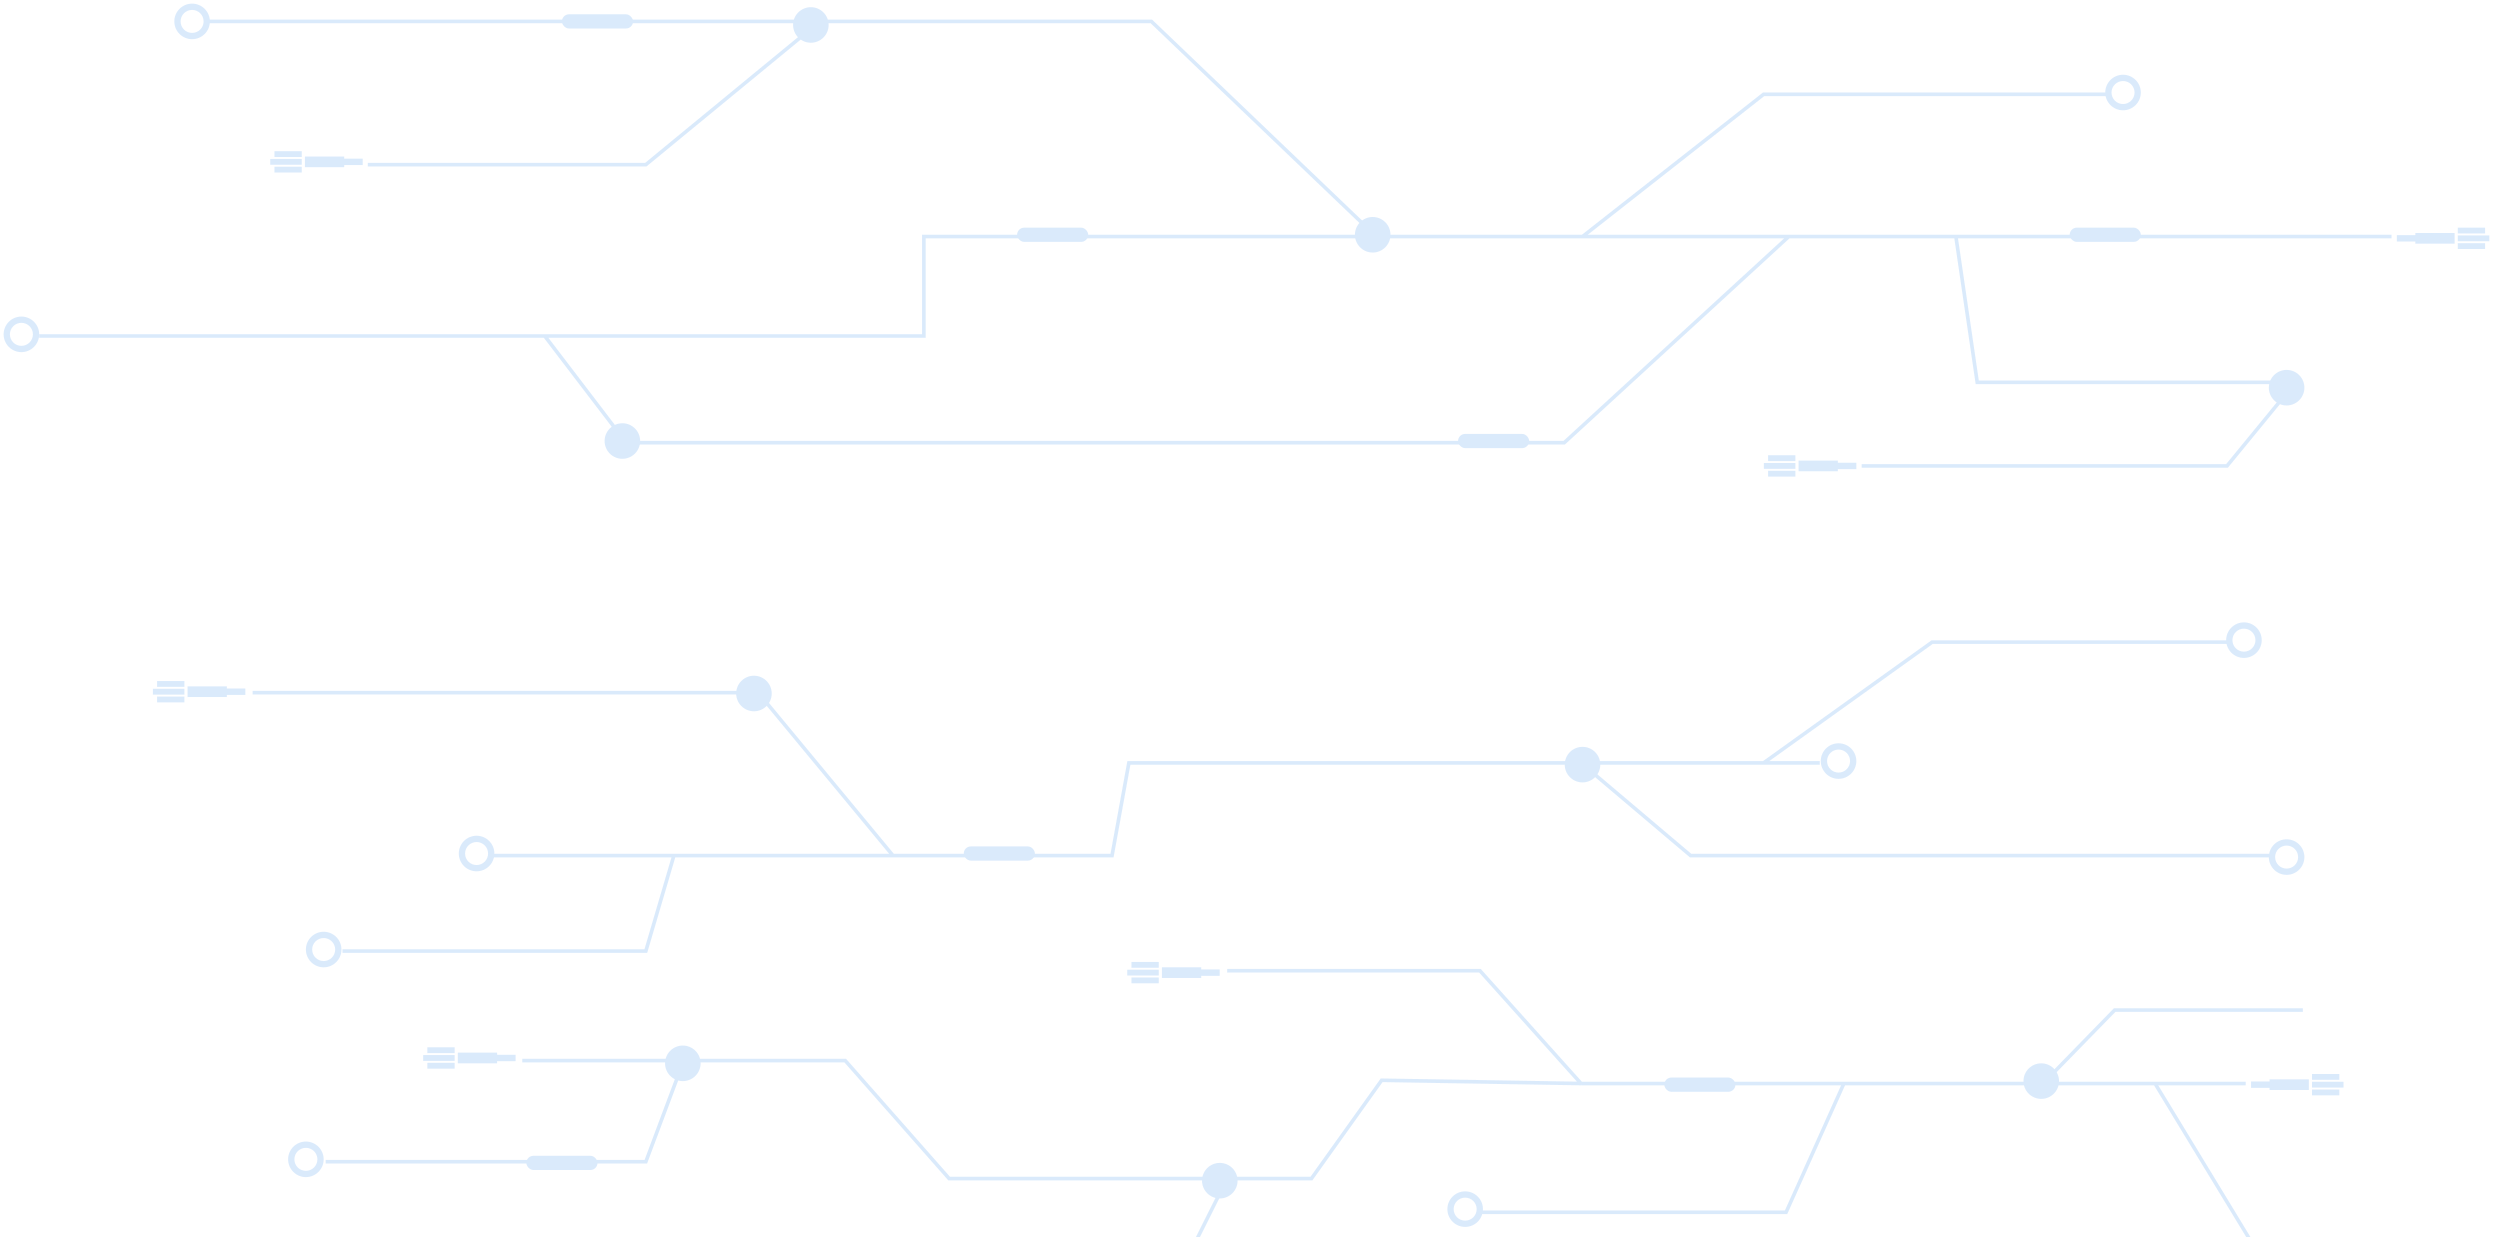 <?xml version="1.0" encoding="UTF-8"?> <svg xmlns="http://www.w3.org/2000/svg" width="689" height="341" viewBox="0 0 689 341" fill="none"><g opacity="0.15" filter="url(#filter0_f_699_336)"><rect x="637.185" y="295.996" width="7.529" height="1.604" fill="#0873E7"></rect><rect x="637.185" y="298.135" width="8.687" height="1.604" fill="#0873E7"></rect><rect x="637.185" y="300.275" width="7.529" height="1.604" fill="#0873E7"></rect><path fill-rule="evenodd" clip-rule="evenodd" d="M636.316 297.467H625.486V298.054H620.391V299.818H625.486V300.407H636.316V297.467Z" fill="#0873E7"></path><rect x="677.367" y="62.744" width="7.529" height="1.604" fill="#0873E7"></rect><rect x="677.367" y="64.883" width="8.687" height="1.604" fill="#0873E7"></rect><rect x="677.367" y="67.019" width="7.529" height="1.604" fill="#0873E7"></rect><path fill-rule="evenodd" clip-rule="evenodd" d="M676.498 64.213H665.668V64.8H660.572V66.564H665.668V67.153H676.498V64.213Z" fill="#0873E7"></path><rect x="319.355" y="270.996" width="7.529" height="1.604" transform="rotate(-180 319.355 270.996)" fill="#0873E7"></rect><rect x="319.355" y="268.857" width="8.687" height="1.604" transform="rotate(-180 319.355 268.857)" fill="#0873E7"></rect><rect x="319.355" y="266.717" width="7.529" height="1.604" transform="rotate(-180 319.355 266.717)" fill="#0873E7"></rect><path fill-rule="evenodd" clip-rule="evenodd" d="M320.224 269.525L331.054 269.525L331.054 268.938L336.15 268.938L336.15 267.174L331.054 267.174L331.054 266.585L320.224 266.585L320.224 269.525Z" fill="#0873E7"></path><rect x="494.811" y="131.35" width="7.529" height="1.604" transform="rotate(-180 494.811 131.35)" fill="#0873E7"></rect><rect x="494.811" y="129.211" width="8.687" height="1.604" transform="rotate(-180 494.811 129.211)" fill="#0873E7"></rect><rect x="494.811" y="127.07" width="7.529" height="1.604" transform="rotate(-180 494.811 127.07)" fill="#0873E7"></rect><path fill-rule="evenodd" clip-rule="evenodd" d="M495.68 129.881L506.51 129.881L506.51 129.293L511.605 129.293L511.605 127.529L506.51 127.529L506.51 126.941L495.68 126.941L495.68 129.881Z" fill="#0873E7"></path><rect x="125.306" y="294.518" width="7.529" height="1.604" transform="rotate(-180 125.306 294.518)" fill="#0873E7"></rect><rect x="125.306" y="292.379" width="8.687" height="1.604" transform="rotate(-180 125.306 292.379)" fill="#0873E7"></rect><rect x="125.306" y="290.238" width="7.529" height="1.604" transform="rotate(-180 125.306 290.238)" fill="#0873E7"></rect><path fill-rule="evenodd" clip-rule="evenodd" d="M126.174 293.049L137.004 293.049L137.004 292.461L142.1 292.461L142.1 290.697L137.004 290.697L137.004 290.109L126.174 290.109L126.174 293.049Z" fill="#0873E7"></path><rect x="50.822" y="193.574" width="7.529" height="1.604" transform="rotate(-180 50.822 193.574)" fill="#0873E7"></rect><rect x="50.822" y="191.436" width="8.687" height="1.604" transform="rotate(-180 50.822 191.436)" fill="#0873E7"></rect><rect x="50.822" y="189.295" width="7.529" height="1.604" transform="rotate(-180 50.822 189.295)" fill="#0873E7"></rect><path fill-rule="evenodd" clip-rule="evenodd" d="M51.691 192.104L62.521 192.104L62.521 191.516L67.617 191.516L67.617 189.752L62.521 189.752L62.521 189.163L51.691 189.163L51.691 192.104Z" fill="#0873E7"></path><rect x="83.164" y="47.549" width="7.529" height="1.604" transform="rotate(-180 83.164 47.549)" fill="#0873E7"></rect><rect x="83.164" y="45.41" width="8.687" height="1.604" transform="rotate(-180 83.164 45.41)" fill="#0873E7"></rect><rect x="83.164" y="43.27" width="7.529" height="1.604" transform="rotate(-180 83.164 43.27)" fill="#0873E7"></rect><path fill-rule="evenodd" clip-rule="evenodd" d="M84.033 46.078L94.863 46.078L94.863 45.491L99.959 45.491L99.959 43.727L94.863 43.727L94.863 43.138L84.033 43.138L84.033 46.078Z" fill="#0873E7"></path><path fill-rule="evenodd" clip-rule="evenodd" d="M630.191 241.111C632.898 241.111 635.091 238.917 635.091 236.211C635.091 233.504 632.898 231.311 630.191 231.311C627.485 231.311 625.291 233.504 625.291 236.211C625.291 238.917 627.485 241.111 630.191 241.111ZM630.191 239.382C631.943 239.382 633.362 237.963 633.362 236.212C633.362 234.461 631.943 233.041 630.191 233.041C628.44 233.041 627.021 234.461 627.021 236.212C627.021 237.963 628.44 239.382 630.191 239.382Z" fill="#0873E7"></path><path fill-rule="evenodd" clip-rule="evenodd" d="M5.9 97.045C8.607 97.045 10.8 94.851 10.8 92.144C10.8 89.438 8.607 87.244 5.9 87.244C3.194 87.244 1 89.438 1 92.144C1 94.851 3.194 97.045 5.9 97.045ZM5.9 95.316C7.652 95.316 9.071 93.897 9.071 92.145C9.071 90.394 7.652 88.975 5.9 88.975C4.149 88.975 2.73 90.394 2.73 92.145C2.73 93.897 4.149 95.316 5.9 95.316Z" fill="#0873E7"></path><path fill-rule="evenodd" clip-rule="evenodd" d="M506.705 214.65C509.411 214.65 511.605 212.456 511.605 209.75C511.605 207.044 509.411 204.85 506.705 204.85C503.999 204.85 501.805 207.044 501.805 209.75C501.805 212.456 503.999 214.65 506.705 214.65ZM506.705 212.922C508.457 212.922 509.876 211.502 509.876 209.751C509.876 208 508.457 206.58 506.705 206.58C504.954 206.58 503.535 208 503.535 209.751C503.535 211.502 504.954 212.922 506.705 212.922Z" fill="#0873E7"></path><path fill-rule="evenodd" clip-rule="evenodd" d="M403.8 338.138C406.506 338.138 408.7 335.944 408.7 333.238C408.7 330.532 406.506 328.338 403.8 328.338C401.093 328.338 398.899 330.532 398.899 333.238C398.899 335.944 401.093 338.138 403.8 338.138ZM403.8 336.41C405.551 336.41 406.971 334.99 406.971 333.239C406.971 331.488 405.551 330.068 403.8 330.068C402.049 330.068 400.629 331.488 400.629 333.239C400.629 334.99 402.049 336.41 403.8 336.41Z" fill="#0873E7"></path><path fill-rule="evenodd" clip-rule="evenodd" d="M618.43 181.328C621.136 181.328 623.33 179.134 623.33 176.428C623.33 173.721 621.136 171.527 618.43 171.527C615.724 171.527 613.53 173.721 613.53 176.428C613.53 179.134 615.724 181.328 618.43 181.328ZM618.43 179.599C620.182 179.599 621.601 178.18 621.601 176.429C621.601 174.678 620.182 173.258 618.43 173.258C616.679 173.258 615.26 174.678 615.26 176.429C615.26 178.18 616.679 179.599 618.43 179.599Z" fill="#0873E7"></path><path fill-rule="evenodd" clip-rule="evenodd" d="M585.109 30.4C587.815 30.4 590.009 28.206 590.009 25.5C590.009 22.794 587.815 20.6 585.109 20.6C582.402 20.6 580.208 22.794 580.208 25.5C580.208 28.206 582.402 30.4 585.109 30.4ZM585.109 28.672C586.86 28.672 588.28 27.252 588.28 25.501C588.28 23.75 586.86 22.33 585.109 22.33C583.358 22.33 581.938 23.75 581.938 25.501C581.938 27.252 583.358 28.672 585.109 28.672Z" fill="#0873E7"></path><path fill-rule="evenodd" clip-rule="evenodd" d="M89.204 266.593C91.91 266.593 94.104 264.4 94.104 261.693C94.104 258.987 91.91 256.793 89.204 256.793C86.498 256.793 84.304 258.987 84.304 261.693C84.304 264.4 86.498 266.593 89.204 266.593ZM89.204 264.865C90.956 264.865 92.375 263.445 92.375 261.694C92.375 259.943 90.956 258.524 89.204 258.524C87.453 258.524 86.034 259.943 86.034 261.694C86.034 263.445 87.453 264.865 89.204 264.865Z" fill="#0873E7"></path><path fill-rule="evenodd" clip-rule="evenodd" d="M131.346 240.133C134.052 240.133 136.246 237.939 136.246 235.232C136.246 232.526 134.052 230.332 131.346 230.332C128.64 230.332 126.446 232.526 126.446 235.232C126.446 237.939 128.64 240.133 131.346 240.133ZM131.346 238.404C133.098 238.404 134.517 236.985 134.517 235.233C134.517 233.482 133.098 232.063 131.346 232.063C129.595 232.063 128.176 233.482 128.176 235.233C128.176 236.985 129.595 238.404 131.346 238.404Z" fill="#0873E7"></path><path fill-rule="evenodd" clip-rule="evenodd" d="M84.304 324.414C87.01 324.414 89.204 322.22 89.204 319.514C89.204 316.807 87.01 314.613 84.304 314.613C81.598 314.613 79.404 316.807 79.404 319.514C79.404 322.22 81.598 324.414 84.304 324.414ZM84.305 322.685C86.056 322.685 87.475 321.266 87.475 319.515C87.475 317.763 86.056 316.344 84.305 316.344C82.553 316.344 81.134 317.763 81.134 319.515C81.134 321.266 82.553 322.685 84.305 322.685Z" fill="#0873E7"></path><path fill-rule="evenodd" clip-rule="evenodd" d="M52.943 10.8C55.649 10.8 57.843 8.607 57.843 5.9C57.843 3.194 55.649 1 52.943 1C50.236 1 48.042 3.194 48.042 5.9C48.042 8.607 50.236 10.8 52.943 10.8ZM52.943 9.072C54.694 9.072 56.114 7.652 56.114 5.901C56.114 4.15 54.694 2.731 52.943 2.731C51.192 2.731 49.773 4.15 49.773 5.901C49.773 7.652 51.192 9.072 52.943 9.072Z" fill="#0873E7"></path><path d="M57.242 5.9H225.978M379.298 65.193L317.313 5.9H225.978M379.298 65.193H254.617V92.596H150.124M379.298 65.193H436.141M659.102 65.193H539.046M150.124 92.596L172.571 122.01H431.094L492.984 65.193M150.124 92.596H10.8M492.984 65.193H436.141M492.984 65.193H539.046M501.53 210.253H486.05M135.418 235.798H185.729M246.103 235.798H306.477L311.121 210.253H435.738M246.103 235.798L208.95 190.902H69.626M246.103 235.798H185.729M185.729 235.798L177.989 262.116H94.395M618.92 298.618H593.929M143.932 292.304H188.438M338.212 324.815H361.432L380.783 297.723L435.738 298.618M338.212 324.815H261.583L232.945 292.304H188.438M338.212 324.815L322.731 355.778H225.978M188.438 292.304L177.989 320.171H89.751M508.175 298.618L492.242 334.104H407.873M508.175 298.618H435.738M508.175 298.618H563.058M435.738 298.618L407.873 267.534H338.212M225.978 5.9L177.989 45.378H101.361M435.738 210.253L465.925 235.798H625.374M435.738 210.253H486.05M486.05 210.253L532.491 176.969H613.763M563.058 298.618L582.802 278.371H634.662M563.058 298.618H593.929M593.929 298.618L625.374 350.359H677.233M436.141 65.193L486.05 25.991H580.698M539.046 65.193L544.927 105.375H632.641L613.763 128.406H580.698H513.075" stroke="#0873E7"></path><rect x="280.314" y="62.742" width="19.601" height="3.92" rx="1.96" fill="#0873E7"></rect><rect x="401.84" y="119.586" width="19.601" height="3.92" rx="1.96" fill="#0873E7"></rect><rect x="265.613" y="233.271" width="19.601" height="3.92" rx="1.96" fill="#0873E7"></rect><rect x="570.408" y="62.742" width="19.601" height="3.92" rx="1.96" fill="#0873E7"></rect><rect x="145.067" y="318.535" width="19.601" height="3.92" rx="1.96" fill="#0873E7"></rect><rect x="458.683" y="296.975" width="19.601" height="3.92" rx="1.96" fill="#0873E7"></rect><rect x="154.868" y="3.939" width="19.601" height="3.92" rx="1.96" fill="#0873E7"></rect><circle cx="378.318" cy="64.703" r="4.9" fill="#0873E7"></circle><circle cx="436.141" cy="210.73" r="4.9" fill="#0873E7"></circle><circle cx="630.191" cy="106.846" r="4.9" fill="#0873E7"></circle><circle cx="207.79" cy="191.129" r="4.9" fill="#0873E7"></circle><circle cx="188.189" cy="293.055" r="4.9" fill="#0873E7"></circle><circle cx="336.177" cy="325.396" r="4.9" fill="#0873E7"></circle><circle cx="171.528" cy="121.547" r="4.9" fill="#0873E7"></circle><circle cx="223.471" cy="6.879" r="4.9" fill="#0873E7"></circle><circle cx="562.568" cy="297.955" r="4.9" fill="#0873E7"></circle></g><defs><filter id="filter0_f_699_336" x="0" y="0" width="688.034" height="361.678" filterUnits="userSpaceOnUse" color-interpolation-filters="sRGB"><feFlood flood-opacity="0" result="BackgroundImageFix"></feFlood><feBlend mode="normal" in="SourceGraphic" in2="BackgroundImageFix" result="shape"></feBlend><feGaussianBlur stdDeviation="0.5" result="effect1_foregroundBlur_699_336"></feGaussianBlur></filter></defs></svg> 